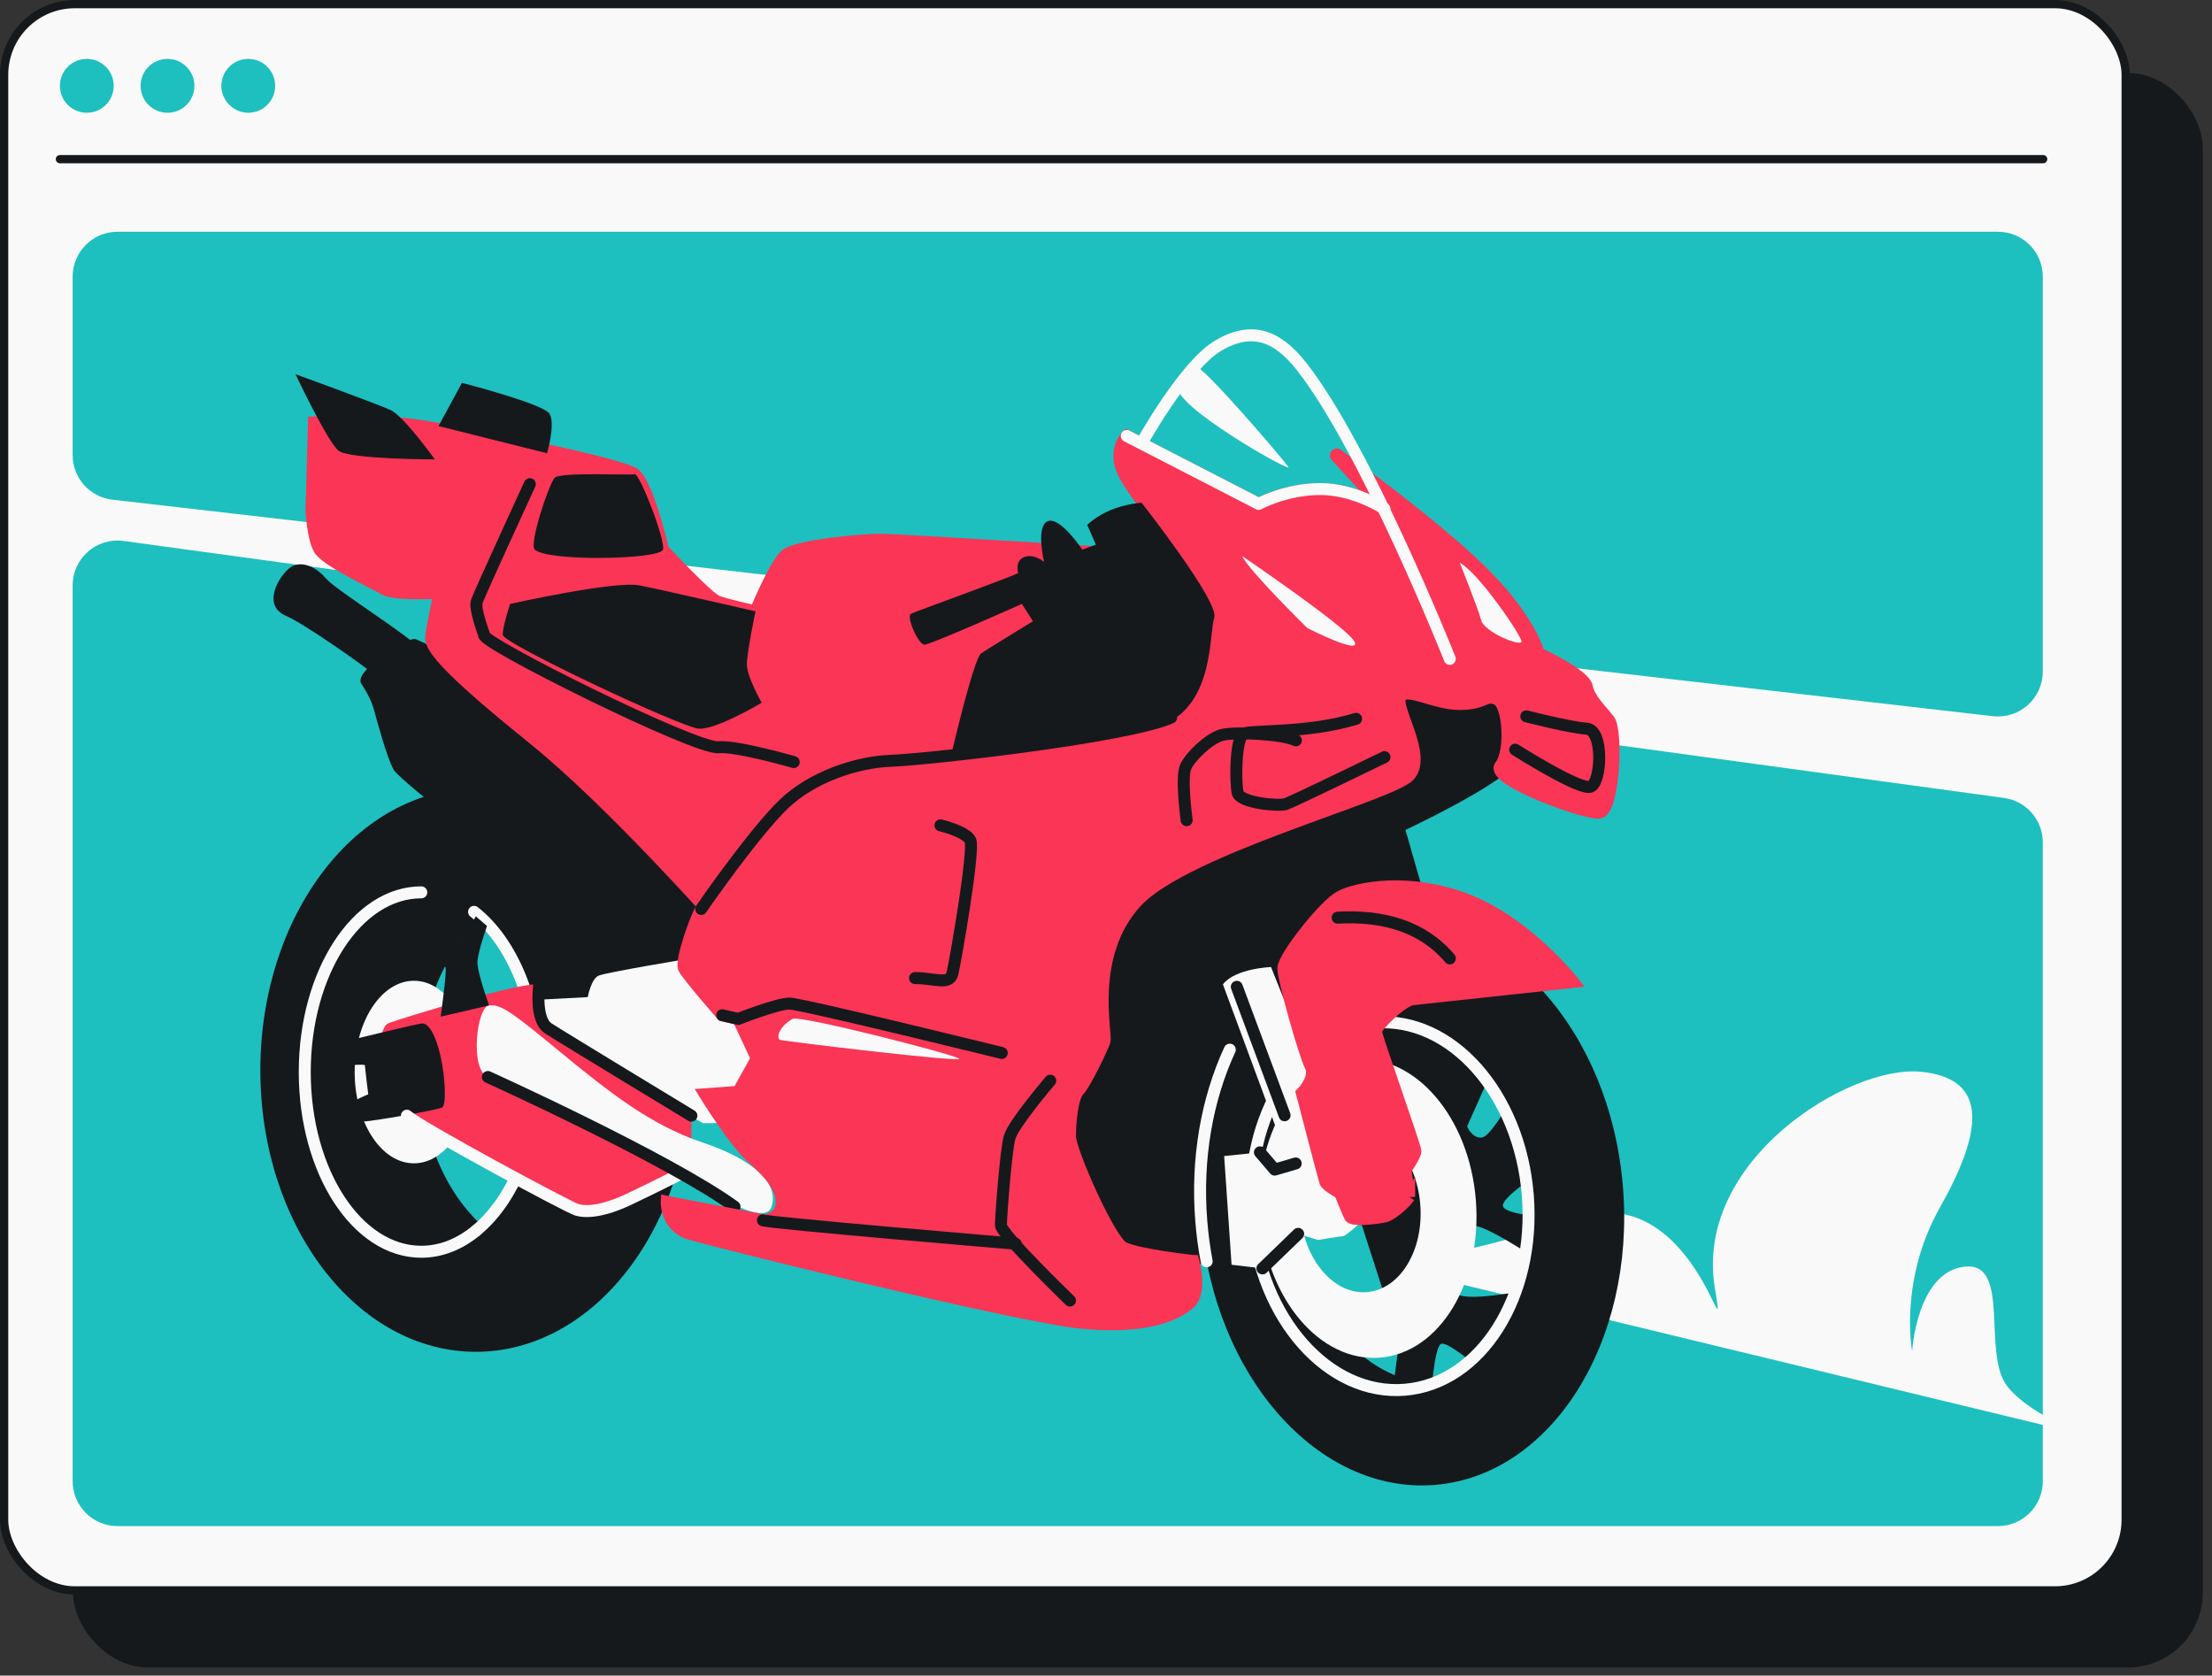 <svg width="202" height="153" viewBox="0 0 202 153" fill="none" xmlns="http://www.w3.org/2000/svg">
<rect x="0" y="0" width="202" height="153" fill="#333333" stroke="none"/>
<rect x="6.667" y="6.66" width="194.494" height="145.598" rx="6.829" fill="#16191C"/>
<rect x="0.377" y="0.377" width="193.74" height="144.843" rx="6.452" fill="#F9F9F9" stroke="#16191C" stroke-width="0.754"/>
<path d="M7.927 10.296C9.287 10.296 10.384 9.198 10.384 7.837C10.384 6.476 9.287 5.379 7.927 5.379C6.567 5.379 5.47 6.476 5.47 7.837C5.47 9.198 6.567 10.296 7.927 10.296Z" fill="#1EBFBF"/>
<path d="M15.296 10.296C16.656 10.296 17.753 9.198 17.753 7.837C17.753 6.476 16.656 5.379 15.296 5.379C13.936 5.379 12.839 6.476 12.839 7.837C12.839 9.198 13.936 10.296 15.296 10.296Z" fill="#1EBFBF"/>
<path d="M22.671 10.296C24.032 10.296 25.128 9.198 25.128 7.837C25.128 6.476 24.032 5.379 22.671 5.379C21.311 5.379 20.214 6.476 20.214 7.837C20.214 9.198 21.355 10.296 22.671 10.296Z" fill="#1EBFBF"/>
<path d="M5.471 14.532H186.58" stroke="#16191C" stroke-width="0.754" stroke-linecap="round"/>
<path d="M6.636 53.454C6.636 50.971 8.828 49.058 11.288 49.395L183.006 72.86C185.035 73.137 186.548 74.871 186.548 76.919V135.25C186.548 137.513 184.714 139.347 182.451 139.347H10.733C8.47 139.347 6.636 137.513 6.636 135.25V53.454Z" fill="#1EBFBF"/>
<path d="M186.547 61.322C186.547 63.771 184.414 65.673 181.981 65.393L10.264 45.626C8.196 45.388 6.635 43.637 6.635 41.555L6.635 25.258C6.635 22.995 8.469 21.161 10.732 21.161L182.45 21.161C184.713 21.161 186.547 22.995 186.547 25.258L186.547 61.322Z" fill="#1EBFBF"/>
<path d="M125.36 115.312L191.243 131.243C191.243 131.243 185.814 129.602 183.366 126.664C180.918 123.726 183.727 115.146 179.383 115.66C175.039 116.174 174.615 123.383 174.615 123.383C174.615 123.383 173.387 116.932 177.158 110.25C180.929 103.568 181.842 98.442 175.337 97.855C168.832 97.267 154.703 105.956 156.595 117.565C157.857 125.315 154.806 107.325 143.592 111.295C132.377 115.266 125.362 115.312 125.362 115.312L125.36 115.312Z" fill="#F9F9F9"/>
<path d="M148.209 108.403C147.066 94.251 137.521 83.476 126.887 84.337C116.255 85.198 108.56 97.368 109.703 111.52C110.846 125.672 120.391 136.447 131.025 135.586C141.657 134.726 149.352 122.555 148.209 108.403ZM130.784 126.343C124.328 126.054 118.752 119.297 118.048 110.582C117.393 102.479 121.167 95.369 126.781 93.344C133.237 93.634 138.813 100.39 139.517 109.106C140.172 117.208 136.398 124.318 130.784 126.343Z" fill="#16191C"/>
<path d="M102.554 113.903C105.952 115.604 112.464 115.482 112.464 115.482L130.258 82.437L128.344 75.782C128.344 75.782 136.79 71.836 138.479 69.693C140.168 67.55 136.676 60.896 136.676 60.896L110.097 62.25L84.87 89.429C84.87 89.429 100.749 113 102.552 113.903H102.554Z" fill="#16191C"/>
<path d="M112.306 95.845C110.237 100.321 109.238 105.757 109.703 111.521C109.803 112.765 109.968 113.984 110.193 115.17" stroke="#F9F9F9" stroke-width="1.093" stroke-linecap="round" stroke-linejoin="round"/>
<path d="M127.784 122.475C127.672 123.152 127.222 126.761 127.222 126.761L130.786 126.343C130.786 126.343 131.051 122.926 131.613 122.701C132.176 122.475 134.992 124.843 134.992 124.843L139.834 117.738C139.834 117.738 133.189 119.092 132.964 117.963C132.738 116.835 133.751 112.549 134.427 111.986C135.103 111.422 140.959 115.369 140.959 115.369L140.734 111.083C140.734 111.083 137.241 110.857 137.241 110.068C137.241 109.28 140.508 107.137 140.508 107.137L138.257 99.919C138.257 99.919 136.23 103.753 135.329 103.865C134.427 103.977 133.977 102.851 133.977 102.851L136.342 97.55L129.36 92.25L123.053 92.138L119.675 97.326L127.784 122.477V122.475Z" fill="#16191C"/>
<path d="M26.12 56.235C27.781 56.94 33.404 60.896 34.229 61.649C35.055 62.402 39.185 60.447 38.509 59.394C37.833 58.342 30.701 53.906 29.8 52.854C28.898 51.801 27.773 51.274 26.796 51.651C25.819 52.029 23.643 55.184 26.12 56.237V56.235Z" fill="#16191C"/>
<path d="M33.027 62.476C32.126 61.347 37.006 58.34 37.832 58.34C38.657 58.34 59.832 69.919 60.957 70.67C62.082 71.421 67.038 80.294 67.038 81.271C67.038 82.248 66.136 89.016 66.136 89.016L56.226 91.496L55.851 89.166C55.851 89.166 57.127 88.79 57.429 88.189C57.73 87.588 56.828 86.685 57.279 85.633C57.73 84.58 58.254 83.001 58.254 83.001L48.043 80.143C48.043 80.143 36.555 71.345 35.955 70.293C35.355 69.24 34.453 65.931 34.152 64.804C33.851 63.678 33.025 62.474 33.025 62.474L33.027 62.476Z" fill="#16191C"/>
<path d="M65.614 84.243C65.614 84.243 55.816 73.191 48.833 67.551C41.851 61.911 39.26 59.318 39.372 58.19C39.483 57.062 40.159 54.13 40.159 54.13C40.159 54.13 35.993 54.355 35.092 53.792C34.19 53.229 29.685 51.198 29.122 50.069C28.56 48.941 28.446 46.686 28.446 46.686L28.672 38.566C28.672 38.566 34.19 38.34 37.682 38.791C41.175 39.243 56.717 42.288 57.956 43.303C59.194 44.318 60.546 50.183 60.546 50.183C60.546 50.183 64.601 54.581 65.502 54.92C66.404 55.26 68.995 55.823 68.995 55.823C68.995 55.823 70.797 51.425 71.811 50.635C72.824 49.844 78.568 49.281 80.371 49.281C82.174 49.281 112.582 51.198 112.582 51.198L115.51 63.83L77.217 81.874L65.618 84.243H65.614Z" fill="#FA3556" stroke="#FA3556" stroke-width="1.093" stroke-miterlimit="10"/>
<path d="M43.456 72.006C32.586 72.006 23.775 83.518 23.775 97.72C23.775 111.922 32.586 123.433 43.456 123.433C54.325 123.433 63.137 111.922 63.137 97.72C63.137 83.518 54.325 72.006 43.456 72.006ZM43.492 112.359C39.886 109.196 37.513 103.821 37.513 97.72C37.513 91.619 39.798 86.446 43.29 83.26C46.745 85.973 49.112 91.503 49.112 97.89C49.112 104.277 46.836 109.595 43.49 112.359H43.492Z" fill="#16191C"/>
<path d="M37.851 97.832C37.851 91.847 40.137 86.558 43.629 83.373C43.952 83.626 44.267 83.906 44.571 84.207C42.909 82.554 40.933 81.591 38.809 81.591C32.931 81.591 28.166 88.939 28.166 98C28.166 107.061 32.931 114.409 38.809 114.409C40.626 114.409 42.335 113.706 43.831 112.469C40.225 109.306 37.851 103.931 37.851 97.83V97.832Z" stroke="#16191C" stroke-width="1.093" stroke-linecap="round" stroke-linejoin="round"/>
<path d="M37.796 106.223C40.782 106.223 43.203 102.491 43.203 97.888C43.203 93.285 40.782 89.554 37.796 89.554C34.81 89.554 32.389 93.285 32.389 97.888C32.389 102.491 34.81 106.223 37.796 106.223Z" fill="#F9F9F9"/>
<path d="M38.472 81.48C32.594 81.48 27.83 88.827 27.83 97.888C27.83 106.95 32.594 114.297 38.472 114.297C40.289 114.297 41.998 113.594 43.494 112.358" stroke="#F9F9F9" stroke-width="1.093" stroke-linecap="round" stroke-linejoin="round"/>
<path d="M43.292 83.26C46.746 85.972 49.114 91.502 49.114 97.889C49.114 104.276 46.838 109.595 43.492 112.359" stroke="#F9F9F9" stroke-width="1.093" stroke-linecap="round" stroke-linejoin="round"/>
<path d="M49.246 89.919C48.195 89.468 36.482 93.003 35.431 93.452C34.38 93.902 34.154 99.618 35.431 100.746C36.707 101.874 51.723 110.145 52.624 110.444C53.526 110.744 55.102 110.594 57.355 109.541C59.609 108.489 63.137 106.683 63.137 106.683V101.872C63.137 101.872 51.348 94.73 50.072 93.902C48.795 93.073 49.246 89.917 49.246 89.917V89.919Z" fill="#FA3556"/>
<path d="M32.051 94.956C30.85 95.331 31.149 96.31 31.149 96.911C31.149 97.512 33.327 97.061 33.327 97.287C33.327 97.512 33.628 99.919 33.628 99.919C33.628 99.919 32.352 100.446 32.051 100.746C31.75 101.045 32.577 102.399 33.251 102.399C33.925 102.399 40.008 101.347 40.383 101.121C40.758 100.895 40.684 98.489 40.234 96.46C39.783 94.431 39.107 93.376 38.507 93.452C37.906 93.528 32.049 94.956 32.049 94.956H32.051Z" fill="#16191C"/>
<path d="M70.456 110.182C71.148 108.105 68.879 105.896 64.15 104.318C59.421 102.741 55.59 99.695 51.198 96.086C46.807 92.477 45.791 91.688 44.667 91.8C43.542 91.912 42.864 97.664 44.555 98.341C46.246 99.018 54.353 103.078 58.408 105.107C62.463 107.136 69.671 112.551 70.458 110.182H70.456Z" fill="#F9F9F9"/>
<path d="M37.158 101.874C38.435 103.002 51.726 110.144 52.625 110.446C53.525 110.747 55.102 110.595 57.356 109.543C59.609 108.49 63.138 106.685 63.138 106.685" stroke="#F9F9F9" stroke-width="1.093" stroke-linecap="round" stroke-linejoin="round"/>
<path d="M44.552 98.34C44.552 98.34 60.996 105.783 67.077 110.181" stroke="#16191C" stroke-width="1.093" stroke-linecap="round" stroke-linejoin="round"/>
<path d="M49.395 91.273L53.675 91.047C53.675 91.047 53.976 89.394 54.65 89.092C55.324 88.79 63.059 87.512 63.059 87.512C63.059 87.512 66.287 88.641 66.738 88.866C67.189 89.092 70.266 97.213 70.342 97.588C70.418 97.963 66.513 102.173 66.062 102.399C65.611 102.625 64.185 102.549 64.185 102.549C64.185 102.549 50.821 95.181 50.069 93.903C49.754 93.368 49.584 92.821 49.495 92.363C49.369 91.728 49.393 91.271 49.393 91.271L49.395 91.273Z" fill="#F9F9F9"/>
<path d="M63.138 101.874C63.138 101.874 51.349 94.732 50.072 93.903C48.796 93.075 49.247 89.919 49.247 89.919" stroke="#16191C" stroke-width="1.093" stroke-linecap="round" stroke-linejoin="round"/>
<path d="M108.974 115.144C108.974 115.144 103.792 114.58 102.554 113.903C101.315 113.226 97.711 105.106 97.711 103.754C97.711 102.402 97.937 100.145 98.499 99.582C99.062 99.019 100.639 95.747 100.864 95.07C101.09 94.393 99.287 87.175 103.792 82.326C108.298 77.477 126.993 72.628 128.682 70.823C130.372 69.017 127.219 64.507 127.895 63.605C128.571 62.702 130.936 64.282 133.301 64.282C135.667 64.282 135.553 63.379 136.68 63.83C137.807 64.282 138.032 68.68 137.017 69.92C136.002 71.16 144.676 74.317 146.028 74.206C147.38 74.094 147.717 66.762 146.929 65.748C146.141 64.733 145.126 63.83 144.903 62.702C144.68 61.574 140.511 59.656 140.511 59.656C140.511 59.656 139.723 56.385 134.879 51.761C130.838 47.903 124.211 43.024 122.125 41.514C122.045 41.456 121.949 41.564 122.017 41.638L126.433 46.461C126.433 46.461 123.73 44.656 120.577 44.656C117.424 44.656 114.945 46.01 114.945 46.01L102.895 39.806C102.895 39.806 101.656 41.047 102.558 43.078C103.459 45.109 108.19 50.635 110.105 53.567C112.019 56.499 111.006 63.717 106.951 65.522C102.897 67.327 84.538 69.356 81.385 69.468C78.232 69.58 74.177 70.934 71.587 73.415C68.996 75.895 64.491 82.324 64.04 83.001C63.589 83.678 62.125 87.739 62.462 88.415C62.799 89.093 65.954 92.701 65.954 92.701L67.418 93.039L69.108 96.648L67.418 99.694L64.377 99.919C64.377 99.919 67.079 104.317 68.769 105.783C70.458 107.249 71.585 108.715 71.359 110.069C71.134 111.423 69.67 111.423 69.67 111.423L60.885 109.731C60.885 109.731 60.773 111.986 63.025 112.663C65.276 113.34 92.871 120.22 98.84 120.784C104.809 121.347 107.512 119.995 108.639 118.978C109.766 117.962 108.976 115.144 108.976 115.144H108.974Z" fill="#FA3556" stroke="#FA3556" stroke-width="1.093" stroke-miterlimit="10"/>
<path d="M95.91 98.678C95.91 98.678 92.531 102.625 92.192 103.867C91.853 105.109 91.404 111.085 91.404 111.874C91.404 112.663 97.711 118.754 97.711 118.754" stroke="#16191C" stroke-width="1.093" stroke-linecap="round" stroke-linejoin="round"/>
<path d="M69.668 111.423C70.005 111.649 92.755 113.566 92.755 113.566" stroke="#16191C" stroke-width="1.093" stroke-linecap="round" stroke-linejoin="round"/>
<path d="M126.432 69.13C126.432 69.13 118.097 73.191 117.421 73.416C116.745 73.642 113.255 73.304 113.03 72.402C112.804 71.499 112.804 67.327 113.592 66.987C114.38 66.648 119.448 66.987 123.841 65.633" stroke="#16191C" stroke-width="1.093" stroke-linecap="round" stroke-linejoin="round"/>
<path d="M139.383 65.408C139.383 65.408 143.324 66.422 144.901 66.536C146.479 66.65 146.254 71.499 145.238 71.837C144.223 72.174 138.368 68.453 138.368 68.453" stroke="#16191C" stroke-width="1.093" stroke-linecap="round" stroke-linejoin="round"/>
<path d="M104.242 40.483C104.242 40.483 108.183 33.377 111.225 31.574C114.266 29.77 116.603 30.579 118.883 33.491C124.796 41.048 132.397 60.163 132.397 60.163" stroke="#F9F9F9" stroke-width="1.093" stroke-linecap="round" stroke-linejoin="round"/>
<path d="M108.365 74.894C108.365 74.894 107.826 70.964 108.285 69.999C108.744 69.034 110.417 67.421 111.59 67.111C112.762 66.802 117.052 66.989 118.339 67.603" stroke="#16191C" stroke-width="1.093" stroke-linecap="round" stroke-linejoin="round"/>
<path d="M50.635 43.641C50.069 44.352 48.3 49.696 48.832 50.182C50.071 51.31 60.32 51.084 60.545 50.182C60.771 49.279 58.405 43.19 57.955 43.301C57.504 43.413 51.084 43.076 50.633 43.639L50.635 43.641Z" fill="#16191C"/>
<path d="M46.583 55.145C46.583 55.145 45.907 57.174 45.907 57.965C45.907 58.755 62.237 66.423 63.814 66.536C65.392 66.65 69.558 64.168 69.558 64.168C69.558 64.168 68.206 61.799 68.206 60.671C68.206 59.542 68.994 55.822 68.994 55.822C68.994 55.822 60.659 53.904 58.407 53.453C56.156 53.002 46.583 55.145 46.583 55.145Z" fill="#16191C"/>
<path d="M92.981 52.324C92.418 52.662 83.633 55.821 83.182 56.047C82.732 56.273 83.858 58.867 84.421 58.867C84.983 58.867 93.318 55.144 93.318 55.144L94.331 56.724C94.331 56.724 90.276 59.205 89.6 59.656C88.924 60.107 86.898 68.791 86.898 68.791C86.898 68.791 104.917 67.776 107.847 65.182C110.777 62.588 110.438 57.85 110.889 56.385C111.339 54.919 104.243 45.895 104.243 45.895C104.243 45.895 102.779 46.007 101.427 46.572C100.075 47.138 99.287 47.926 99.287 47.926L100.075 49.732L98.836 50.183C98.836 50.183 96.81 47.138 95.683 47.589C94.556 48.04 95.346 51.312 95.346 51.312C95.346 51.312 94.445 50.523 93.543 50.86C92.642 51.198 92.981 52.326 92.981 52.326V52.324Z" fill="#16191C"/>
<path d="M48.382 44.206C48.382 44.206 43.765 54.244 43.54 54.921C43.315 55.598 44.216 57.966 44.216 57.966C43.703 58.568 63.48 68.431 65.614 68.23C67.247 68.074 72.485 69.584 72.485 69.584" stroke="#16191C" stroke-width="1.093" stroke-linecap="round" stroke-linejoin="round"/>
<path d="M39.71 41.949C39.71 41.949 36.894 38.002 35.656 37.437C34.417 36.872 26.984 34.166 26.984 34.166C26.984 34.166 29.912 40.369 30.925 41.158C31.938 41.947 39.71 41.947 39.71 41.947V41.949Z" fill="#16191C"/>
<path d="M40.047 38.903L42.187 34.957C42.187 34.957 49.62 36.874 50.183 37.777C50.745 38.679 49.958 41.386 49.958 41.386L40.047 38.905V38.903Z" fill="#16191C"/>
<path d="M106.949 65.52C102.894 67.326 84.536 69.355 81.382 69.467C78.229 69.578 74.175 70.933 71.584 73.413C68.993 75.893 64.488 82.322 64.037 82.999" stroke="#16191C" stroke-width="1.093" stroke-linecap="round" stroke-linejoin="round"/>
<path d="M126.431 46.461C126.431 46.461 123.729 44.656 120.575 44.656C117.422 44.656 114.943 46.01 114.943 46.01L102.893 39.806" stroke="#F9F9F9" stroke-width="1.093" stroke-linecap="round" stroke-linejoin="round"/>
<path d="M37.569 85.133C37.569 85.133 38.251 85.376 38.542 85.572C38.833 85.768 40.536 88.057 40.682 88.348C40.828 88.64 40.243 92.83 40.243 92.83L44.665 91.799C44.665 91.799 43.552 88.738 43.6 87.813C43.648 86.888 44.475 84.549 44.475 84.549L43.454 83.673C43.454 83.673 41.994 86.207 41.653 86.303C41.312 86.399 40.778 84.939 40.582 84.452C40.387 83.964 40.485 83.527 40.485 83.527C40.485 83.527 38.831 83.381 38.636 83.429C38.44 83.477 37.226 84.939 37.565 85.135L37.569 85.133Z" fill="#16191C"/>
<path d="M65.952 92.701L67.416 93.038C67.416 93.038 70.992 91.634 72.085 91.634C73.178 91.634 91.481 96.148 91.481 96.148" stroke="#16191C" stroke-width="1.093" stroke-linecap="round" stroke-linejoin="round"/>
<path d="M83.558 89.31C85.333 89.31 86.699 89.993 86.972 88.901C87.246 87.808 89.021 77.549 88.612 76.728C88.203 75.907 85.88 75.36 85.88 75.36" stroke="#16191C" stroke-width="1.093" stroke-linecap="round" stroke-linejoin="round"/>
<path d="M134.772 109.553C134.165 102.034 129.265 96.294 123.83 96.736C118.396 97.175 114.481 103.628 115.089 111.147C115.695 118.666 120.595 124.406 126.03 123.965C131.465 123.524 135.38 117.073 134.772 109.553ZM124.834 117.983C121.808 118.229 119.084 115.036 118.745 110.85C118.408 106.665 120.585 103.075 123.609 102.829C126.635 102.583 129.359 105.777 129.698 109.963C130.037 114.149 127.857 117.738 124.834 117.983Z" fill="#F9F9F9"/>
<path d="M111.679 89.881C112.806 88.415 116.07 88.301 116.07 88.301L119.674 97.325L118.886 99.805L121.928 107.7L124.856 111.083C124.856 111.083 122.941 112.889 122.604 112.889C122.267 112.889 120.352 113.226 120.352 113.226L118.549 112.663L115.283 115.82L112.467 115.483L111.79 105.559L115.057 105.221L116.409 106.801L118.324 106.238L118.886 105.675L117.873 102.403L116.521 102.967L111.679 89.883V89.881Z" fill="#F9F9F9"/>
<path d="M128.276 126.898C135.231 126.335 140.264 118.374 139.517 109.117C138.77 99.86 132.526 92.812 125.571 93.375C118.616 93.938 113.583 101.898 114.33 111.155C115.077 120.412 121.321 127.461 128.276 126.898Z" stroke="#F9F9F9" stroke-width="1.093" stroke-linecap="round" stroke-linejoin="round"/>
<path d="M128.685 109.28C128.234 109.957 126.996 110.971 126.433 111.085C125.871 111.199 123.506 111.536 123.28 111.085C123.055 110.634 122.379 108.942 122.379 108.942C122.379 108.942 121.14 108.265 121.027 107.928C120.913 107.59 118.887 99.807 118.887 99.807C118.887 99.807 120.239 98.453 119.674 97.327C119.11 96.2 117.197 89.432 117.197 88.417C117.197 87.403 120.915 82.665 122.379 81.876C123.843 81.088 128.685 80.071 134.092 82.214C139.499 84.357 143.665 89.657 143.665 89.657C143.665 89.657 130.037 91.123 129.024 91.237C128.011 91.351 125.646 93.718 125.646 94.169C125.646 94.62 129.249 104.658 129.249 105.11C129.249 105.561 128.348 106.801 128.348 106.801L128.685 109.282V109.28Z" fill="#FA3556" stroke="#FA3556" stroke-width="1.093" stroke-miterlimit="10"/>
<path d="M115.058 105.219L116.408 106.799L118.323 106.234" stroke="#16191C" stroke-width="1.093" stroke-linecap="round" stroke-linejoin="round"/>
<path d="M118.548 112.663L115.283 115.82" stroke="#16191C" stroke-width="1.093" stroke-linecap="round" stroke-linejoin="round"/>
<path d="M112.945 90.107L117.309 101.836" stroke="#16191C" stroke-width="1.093" stroke-linecap="round" stroke-linejoin="round"/>
<path d="M122.151 83.792C126.317 83.566 129.921 84.581 132.4 87.514" stroke="#16191C" stroke-width="1.093" stroke-linecap="round" stroke-linejoin="round"/>
<path d="M72.37 93.039C71.018 93.828 70.906 94.844 71.244 94.956C71.581 95.068 88.364 97.099 87.574 96.648C86.784 96.196 73.023 92.657 72.368 93.039H72.37Z" fill="#F9F9F9"/>
<path d="M133.311 51.391C135.052 52.314 138.945 58.06 138.945 58.573C138.945 59.087 135.564 57.752 135.257 56.624C134.95 55.495 133.311 51.391 133.311 51.391Z" fill="#F9F9F9"/>
<path d="M113.436 50.776C113.949 52.007 119.377 57.341 119.377 57.341C119.377 57.341 124.397 59.906 123.679 58.571C122.961 57.237 113.434 50.774 113.434 50.774L113.436 50.776Z" fill="#F9F9F9"/>
<path d="M107.625 35.294C106.837 36.874 118.099 43.301 117.649 42.626C117.198 41.951 109.765 33.265 109.202 33.491C108.64 33.717 107.625 35.297 107.625 35.297V35.294Z" fill="#F9F9F9"/>
</svg>
